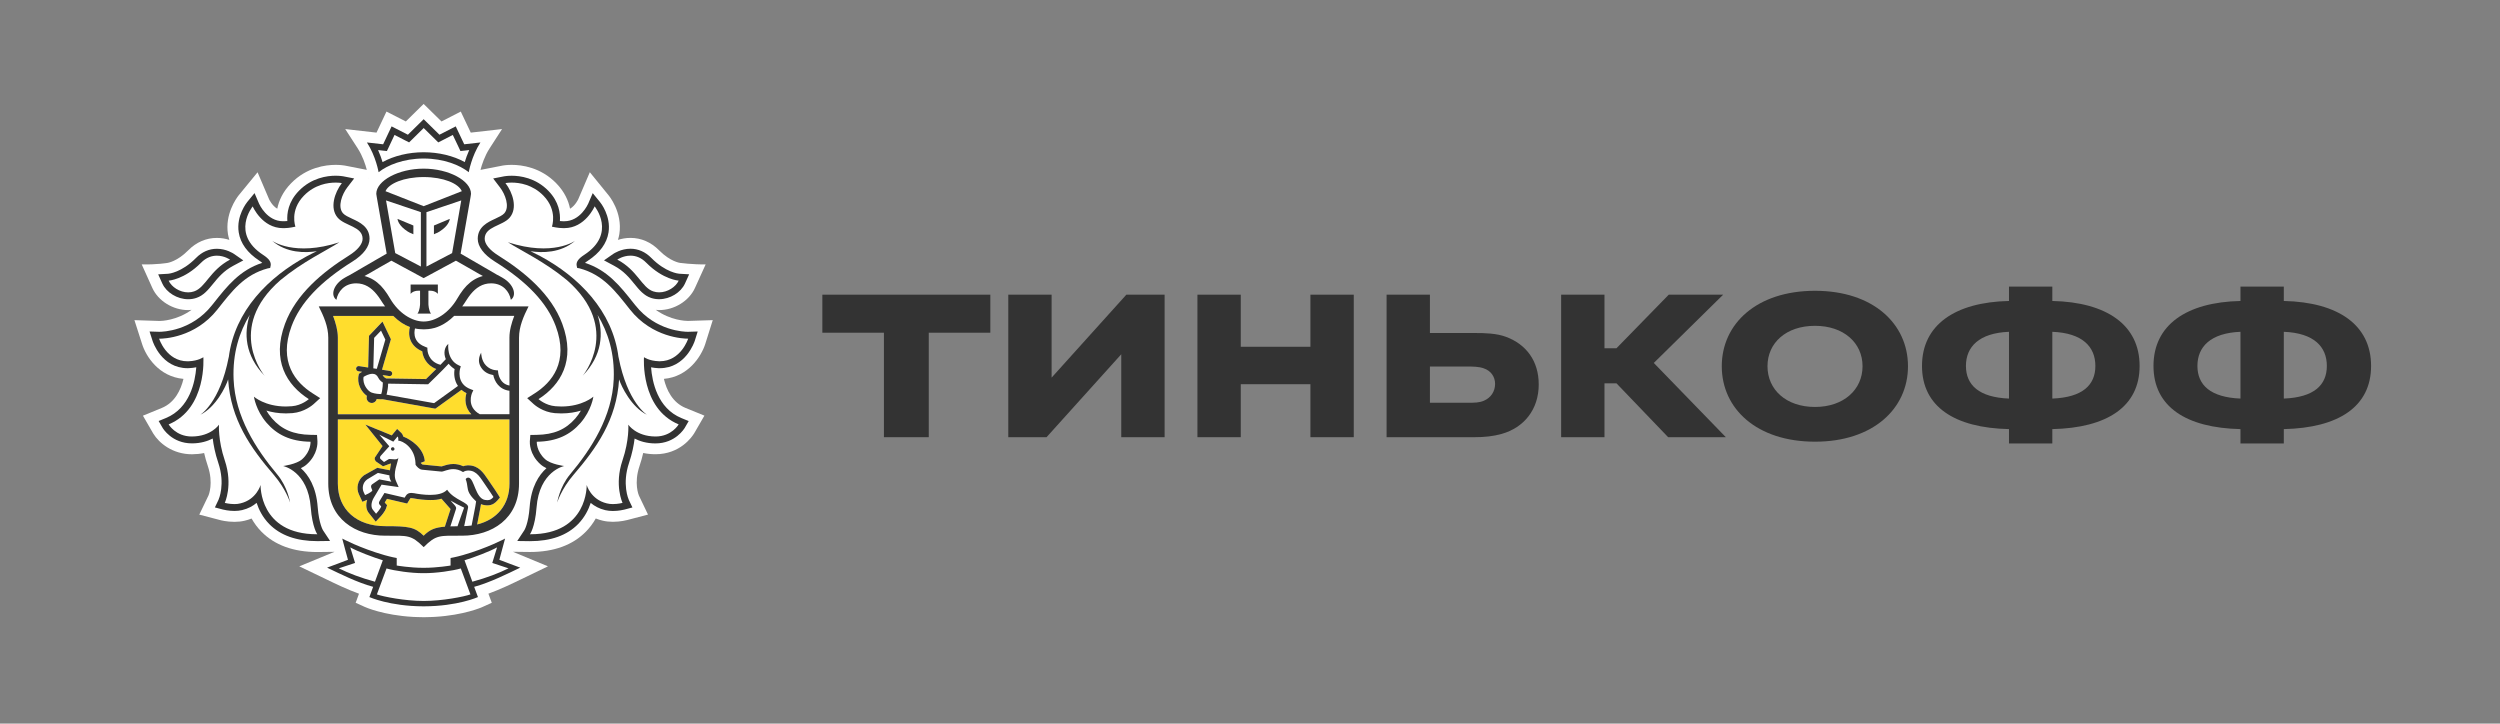 <?xml version="1.0" encoding="UTF-8"?> <svg xmlns="http://www.w3.org/2000/svg" width="1572" height="455" viewBox="0 0 1572 455" fill="none"><rect x="0" y="0" width="1572" height="455" fill="#808080" stroke="none"/> <g clip-path="url(#clip0_308_29)"> <path d="M443.46 216.327L448.18 201.308L432.563 201.795C431.244 201.795 421.653 201.525 412.348 194.82C413.042 194.887 413.736 194.982 414.443 194.982C424.02 194.982 433.284 189.25 436.998 181.058L443.718 166.256C435.298 166.364 427.598 165.309 427.598 165.309C427.53 165.296 421.463 164.525 414.443 157.401C409.41 152.291 403.179 149.588 396.432 149.588C393.48 149.588 390.841 150.115 388.569 150.831C388.923 149.628 389.263 148.411 389.453 147.154C391.603 133.298 382.624 122.727 382.624 122.74L370.884 108.289L363.606 125.268C363.579 125.322 361.743 129.297 358.451 131.243C357.457 126.255 355.022 120.645 349.812 115.278C339.99 105.167 328.033 103.666 321.775 103.666C318.878 103.666 316.81 103.977 316.306 104.058L302.131 106.829C302.948 103.68 304.689 98.205 307.872 93.271L315.694 81.158L296.01 83.389L289.738 70.154L277.604 76.373L266.381 65.356L255.185 76.373L243.01 70.154L236.752 83.389L217.081 81.158L224.917 93.271C228.1 98.205 229.842 103.666 230.644 106.816L217.122 104.166L216.66 104.085C215.979 103.977 213.925 103.666 211.014 103.666C204.756 103.666 192.799 105.18 183.004 115.278C177.78 120.631 175.345 126.255 174.339 131.243C171.074 129.324 169.251 125.403 169.251 125.403L161.959 108.33L150.029 122.876C148.573 124.755 141.377 134.69 143.336 147.181C143.54 148.425 143.866 149.642 144.22 150.845C141.962 150.128 139.323 149.601 136.371 149.601C129.623 149.601 123.393 152.305 118.346 157.415C111.354 164.512 105.314 165.309 105.368 165.309C105.368 165.309 98.988 166.445 89.112 166.269L95.791 181.071C99.505 189.277 108.783 194.995 118.346 194.995C119.067 194.995 119.761 194.901 120.468 194.833C111.191 201.538 101.6 201.808 100.444 201.822L84.527 201.308L89.343 216.313C91.764 224.046 99.859 236.861 115.367 238.24C113.68 245.27 109.939 253.137 101.722 256.53L89.874 261.383L96.335 272.563C99.981 278.592 108.538 285.648 120.727 285.648C123.366 285.635 125.91 285.378 128.358 284.864C128.984 287.622 129.773 290.38 130.698 293.111C134.33 303.844 131.201 311.333 131.161 311.414L125.311 323.594L138.371 327.014C138.534 327.068 142.479 328.136 147.417 328.136C149.662 328.136 151.797 327.906 153.811 327.433C155.334 327.082 156.79 326.609 158.191 326.041C159.878 329.056 161.932 331.8 164.326 334.26C172.693 342.79 184.541 347.116 199.56 347.116H199.614L210.334 346.981L188.187 356.119L205.001 364.189C211.109 367.15 218.36 370.651 225.733 373.328L223.638 379.032L229.433 381.655C229.95 381.885 241.092 386.846 259.62 387.9C259.62 387.9 264.096 388.103 266.558 388.103C269.02 388.103 273.441 387.887 273.441 387.887C291.847 386.805 302.907 381.898 303.424 381.655L309.233 379.019L307.11 373.301C314.701 370.543 322.21 366.907 328.06 364.068L344.561 356.105L322.482 346.954L333.243 347.089C348.275 347.089 360.137 342.763 368.49 334.219C370.871 331.773 372.925 329.028 374.625 326.014C376.026 326.582 377.496 327.055 379.019 327.406C381.019 327.879 383.155 328.109 385.399 328.109C390.256 328.109 394.242 327.041 394.351 327.014L407.465 323.567L401.751 311.617C401.615 311.306 398.486 303.83 402.118 293.083C403.043 290.339 403.819 287.582 404.445 284.837C406.907 285.351 409.478 285.621 412.131 285.621C427.652 285.621 435.094 274.766 436.536 272.414L442.929 261.356L431.08 256.517C422.85 253.124 419.123 245.243 417.45 238.227C432.74 236.929 440.957 224.114 443.46 216.327ZM231.678 111.993L231.515 112.034L231.651 111.858L231.678 111.993Z" fill="white"></path> <path d="M266.395 111.331C253.853 111.345 244.453 115.427 242.398 120.226L266.395 129.635L290.392 120.226C288.352 115.427 278.951 111.345 266.395 111.331Z" fill="white"></path> <path d="M266.64 360.404H266.613H266.409H266.178H266.164C258.56 360.458 248.099 358.903 243.052 357.443L236.984 373.76C240.984 375.179 254.533 377.883 266.409 377.883C278.258 377.883 291.821 375.166 295.807 373.76L289.753 357.443C284.692 358.917 274.245 360.458 266.64 360.404Z" fill="white"></path> <path d="M312.55 344.184C308.033 346.725 297.953 350.537 292.09 352.308L297.014 365.786C306.088 363.325 313.57 360.446 319.76 357.364L309.543 353.984L312.55 344.184Z" fill="white"></path> <path d="M220.249 344.184L223.269 353.984L213.039 357.364C219.215 360.446 226.738 363.325 235.771 365.786L240.695 352.308C234.859 350.537 224.765 346.712 220.249 344.184Z" fill="white"></path> <path d="M266.396 95.73C275.85 95.73 285.128 97.975 292.256 101.922C292.909 99.745 293.821 97.109 295.058 94.352L292.365 94.676L289.535 94.973L288.338 92.419L284.733 84.848L278.163 88.255L275.605 89.553L273.565 87.552L266.423 80.522L259.294 87.552L257.254 89.553L254.696 88.255L248.085 84.848L244.521 92.419L243.297 94.973L240.467 94.676L237.773 94.352C239.011 97.123 239.909 99.745 240.576 101.922C247.718 97.975 256.968 95.73 266.396 95.73Z" fill="white"></path> <path d="M410.742 183.221C411.967 183.64 413.218 183.83 414.456 183.83C419.802 183.83 424.972 180.396 426.754 176.462C426.754 176.462 416.946 175.867 406.403 165.228C403.043 161.781 399.492 160.754 396.445 160.754C391.711 160.754 388.16 163.241 388.16 163.241C400.893 169.973 403.491 180.788 410.742 183.221Z" fill="white"></path> <path d="M118.335 183.83C119.573 183.83 120.824 183.64 122.021 183.221C129.299 180.788 131.911 169.973 144.644 163.241C144.644 163.241 141.08 160.754 136.373 160.754C133.313 160.754 129.762 161.781 126.388 165.228C115.859 175.867 106.051 176.462 106.051 176.462C107.806 180.396 112.989 183.83 118.335 183.83Z" fill="white"></path> <path d="M414.197 227.169C414.415 227.182 414.606 227.182 414.837 227.182C428.182 227.182 432.712 212.974 432.712 212.974H432.454C430.005 212.974 410.157 212.407 396.132 194.684C386.895 183.032 379.331 172.785 364.381 168.756L362.912 168.499L362.585 167.012C362.177 164.741 363.741 162.619 367.292 160.321C387.915 146.897 373.917 129.783 373.917 129.783C373.917 129.783 368.027 143.477 354.845 143.477C354.532 143.477 354.192 143.464 353.865 143.464C352.369 143.383 350.927 143.328 349.471 143.018L347.036 142.544C347.036 142.544 350.791 132.392 341.731 123.065C334.902 116.022 326.59 114.832 321.788 114.832C319.366 114.832 317.829 115.143 317.829 115.143C322.386 121.064 325.678 130.878 320.414 136.934C315.87 142.139 304.77 142.396 304.77 150.155C304.77 153.44 307.858 157.279 313.408 160.726C330.1 171.176 346.669 185.032 353.552 203.606C362.163 226.776 352.464 242.147 338.615 250.961C338.615 250.961 342.955 254.935 349.254 255.435C350.532 255.557 351.784 255.611 352.954 255.611C366.244 255.611 373.114 249.42 373.114 249.42C373.114 249.42 371.985 257.977 365.061 265.925C358.681 273.266 350.301 277.578 337.527 277.767C337.527 277.767 337.119 283.661 342.778 288.758C346.397 291.975 354.763 293.029 354.763 293.029C354.763 293.029 339.105 296.179 337.378 319.16C336.439 331.61 333.242 335.936 333.242 335.936H333.528C369.863 335.936 368.924 304.966 368.924 304.966C368.924 304.966 371.455 314.131 381.589 316.524C382.814 316.848 384.12 316.97 385.371 316.97C388.636 316.97 391.466 316.213 391.466 316.213C391.466 316.213 386.16 305.088 391.425 289.528C395.792 276.618 395.084 267.047 395.084 267.047C395.084 267.047 399.982 274.401 412.116 274.469H412.238C422.346 274.469 426.754 266.858 426.754 266.858C402.525 256.868 404.92 224.614 404.92 224.614C404.92 224.614 408.062 226.939 414.197 227.169ZM406.906 260.856C397.057 256.03 390.826 243.215 389.316 238.591C387.684 264.006 375.196 281.647 360.599 298.626C353.022 307.426 350.383 315.983 350.383 315.983C350.383 315.983 351.838 306.291 358.395 298.396C372.012 282.134 384.95 261.897 385.915 238.497C386.582 222.167 382.351 208.919 375.753 198.01C379.44 209.379 378.923 223.302 366.394 236.293C366.394 236.293 391.33 206.594 356.463 176.151C342.506 164.566 327.243 157.414 319.38 152.345C347.784 161.551 361.646 151.412 361.646 151.412C352.573 159.226 340.833 159.091 333.555 157.969C335.527 158.928 337.582 159.929 339.799 161.105C363.741 174.028 385.262 195.293 388.935 224.749V224.519C394.513 253.434 406.906 260.856 406.906 260.856Z" fill="white"></path> <path d="M178.023 293.029C178.023 293.029 186.389 291.988 190.008 288.758C195.653 283.661 195.259 277.767 195.259 277.767C182.472 277.592 174.105 273.266 167.684 265.939C160.815 257.99 159.672 249.433 159.672 249.433C159.672 249.433 166.542 255.624 179.819 255.624C181.016 255.624 182.254 255.57 183.533 255.449C189.831 254.948 194.184 250.974 194.184 250.974C180.336 242.16 170.623 226.776 179.22 203.606C186.117 185.046 202.673 171.176 219.365 160.726C224.915 157.279 228.003 153.454 228.003 150.155C228.003 142.396 216.916 142.139 212.372 136.934C207.108 130.878 210.413 121.05 214.957 115.143C214.957 115.143 213.447 114.832 211.012 114.832C206.224 114.832 197.912 116.022 191.083 123.065C181.995 132.392 185.764 142.544 185.764 142.544L183.329 143.018C181.873 143.328 180.417 143.383 178.935 143.464C178.594 143.464 178.295 143.477 177.969 143.477C164.76 143.477 158.896 129.797 158.896 129.797C158.896 129.797 144.898 146.911 165.508 160.334C169.058 162.632 170.609 164.755 170.201 167.026L169.875 168.513L168.378 168.77C153.455 172.798 145.878 183.045 136.641 194.698C122.643 212.393 102.822 212.974 100.346 212.974H100.074C100.074 212.974 104.604 227.182 117.949 227.182C118.167 227.182 118.358 227.182 118.589 227.169C124.724 226.952 127.88 224.614 127.88 224.614C127.88 224.614 130.247 256.855 106.046 266.858C106.046 266.858 110.454 274.469 120.561 274.469H120.684C132.832 274.401 137.716 267.047 137.716 267.047C137.716 267.047 137.008 276.618 141.361 289.528C146.626 305.088 141.348 316.213 141.348 316.213C141.348 316.213 144.177 316.97 147.429 316.97C148.694 316.97 149.986 316.848 151.197 316.524C161.318 314.131 163.862 304.966 163.862 304.966C163.862 304.966 162.937 335.936 199.272 335.936H199.531C199.531 335.936 196.347 331.61 195.422 319.16C193.681 296.179 178.023 293.029 178.023 293.029ZM172.187 298.626C157.59 281.647 145.116 264.006 143.47 238.591C141.96 243.201 135.757 256.03 125.908 260.856C125.908 260.856 138.287 253.434 143.851 224.519V224.749C147.537 195.306 169.045 174.028 193.001 161.105C195.191 159.915 197.272 158.915 199.231 157.969C191.953 159.091 180.213 159.226 171.14 151.412C171.14 151.412 185.002 161.551 213.393 152.345C205.53 157.414 190.28 164.566 176.323 176.151C141.443 206.594 166.392 236.293 166.392 236.293C153.849 223.289 153.346 209.379 157.033 198.01C150.421 208.932 146.204 222.167 146.884 238.497C147.837 261.897 160.774 282.134 174.364 298.396C180.934 306.277 182.417 315.983 182.417 315.983C182.417 315.983 179.751 307.426 172.187 298.626Z" fill="white"></path> <path d="M239.528 179.801C240.127 180.436 240.712 181.126 241.269 181.815C241.405 181.977 241.528 182.126 241.664 182.315C242.181 183.005 242.711 183.735 243.215 184.478C243.324 184.627 243.432 184.803 243.555 184.979C244.167 185.898 244.738 186.844 245.31 187.817C250.547 196.807 258.941 202.174 266.382 202.187C273.837 202.174 282.203 196.807 287.467 187.817C288.052 186.817 288.637 185.844 289.25 184.938C289.345 184.803 289.44 184.681 289.522 184.546C290.039 183.775 290.583 183.018 291.154 182.288C291.277 182.126 291.385 181.991 291.494 181.856C292.079 181.139 292.678 180.436 293.29 179.788C293.399 179.679 293.48 179.585 293.576 179.504C296.242 176.786 299.425 174.718 303.588 173.569L301.738 172.501H301.629L294.256 168.243L286.678 163.931L266.436 174.88L266.382 174.84L266.341 174.88L246.085 163.931L238.521 168.229L231.135 172.488H231.053L229.176 173.556C233.352 174.705 236.522 176.746 239.202 179.463C239.324 179.571 239.406 179.693 239.528 179.801ZM258.192 178.922H266.763H275.319V184.762C273.306 182.315 269.388 182.816 269.388 182.816V191.237C269.388 191.237 269.538 195.374 270.993 197.172H266.763H262.518C264.001 195.388 264.137 191.237 264.137 191.237V182.816C264.137 182.816 260.233 182.315 258.192 184.762V178.922Z" fill="white"></path> <path d="M264.64 167.593V133.405L242.738 126.024L248.52 159.158L264.64 167.593ZM259.933 141.8V147.289L258.872 146.802C258.818 146.761 257.267 146.41 254.546 144.274C250.057 140.813 249.975 137.623 249.975 137.623L259.933 141.8Z" fill="white"></path> <path d="M284.282 159.158L290.037 126.024L268.148 133.405V167.593L284.282 159.158ZM272.855 141.8L282.813 137.637C282.813 137.637 282.732 140.827 278.229 144.288C275.522 146.423 273.957 146.775 273.903 146.815L272.842 147.302V141.8H272.855Z" fill="white"></path> <path d="M233.664 246.852C235.8 247.623 238.385 247.785 239.704 247.785C239.759 247.623 239.827 247.42 239.895 247.177C240.017 246.785 240.126 246.406 240.208 245.973C240.575 244.081 240.711 241.932 240.738 240.553C239.84 239.998 238.575 239.012 237.868 237.538C237.052 235.835 235.895 235.051 234.195 235.051C231.991 235.051 229.624 236.362 228.617 236.984C227.815 241.702 231.311 245.987 233.664 246.852Z" fill="white"></path> <path d="M282.105 228.708C278.037 233.101 270.079 240.753 269.685 241.145L269.209 241.631L244.055 241.239C244.042 243.713 243.634 245.822 243.239 247.363C243.171 247.62 243.103 247.89 243.035 248.161L272.963 253.5C276.078 251.338 284.649 245.119 287.968 242.686C285.547 239.171 285.315 235.008 285.859 232.074C284.281 231.06 283.071 229.925 282.105 228.708Z" fill="white"></path> <path d="M285.521 198.646C279.726 204.364 274.162 206.473 269.196 206.96C268.299 207.054 267.387 207.108 266.462 207.108H266.394H266.34C265.415 207.108 264.49 207.054 263.592 206.96C262.721 206.879 261.81 206.743 260.898 206.541C260.572 207.825 260.164 210.515 261.334 213.056C262.381 215.368 264.517 217.085 267.632 218.22L268.68 218.626L268.693 219.748C268.693 220.086 268.938 227.359 276.923 229.373C278.229 228.035 279.413 226.832 280.283 225.831C278.651 222.019 279.508 218.126 281.875 216.22C281.766 216.625 280.732 226.169 288.432 229.711L289.697 230.306L289.316 231.644C289.194 232.05 286.623 241.283 295.941 244.716L297.587 245.338L296.853 246.933C296.689 247.285 293.03 255.666 301.641 260.424H320.319V245.689C313.68 244.878 310.864 239.579 310.143 235.821C307.055 235.294 304.661 233.969 303.029 231.806C299.111 226.683 302.485 221.992 302.525 221.735C302.512 221.776 302.525 226.777 305.627 229.86C307.164 231.347 308.987 232.496 311.749 232.753L313.109 232.874L313.232 234.253C313.259 234.55 314.007 241.31 320.333 242.377L320.319 212.286C320.319 207.622 321.693 202.931 323.339 198.605H285.521V198.646Z" fill="white"></path> <path d="M235.257 212.432L234.754 231.601L236.944 231.925L242.304 213.54L239.583 207.89L235.257 212.432Z" fill="white"></path> <path d="M294.351 300.343C294.514 300.343 294.704 300.37 294.881 300.411C298.214 301.357 299.058 313.307 304.907 314.375C305.479 314.497 306.009 314.524 306.472 314.524C308.159 314.524 309.165 313.807 310.253 312.537C310.253 312.537 307.315 307.94 305.111 304.845C302.187 300.789 299.915 295.882 294.473 295.882C294.351 295.882 294.188 295.882 294.052 295.896C292.256 295.99 291.154 296.856 291.154 296.856C288.95 295.477 286.896 295.004 285.032 295.004C281.618 295.004 278.965 296.558 277.646 296.558H277.591L265.429 295.369C263.525 295.193 262.029 293.287 261.484 292.543C261.348 292.34 261.28 292.219 261.28 292.219C261.28 291.894 261.28 291.556 261.253 291.259C260.845 281.377 253.145 277.146 250.411 277.078C250.411 277.078 250.738 275.199 249.989 274.483L247.309 277.714L238.508 273.32L244.779 280.607L239.46 286.541C238.793 287.217 238.875 288.136 239.147 288.515L241.446 290.529L244.357 288.772C244.507 288.663 244.766 288.636 245.092 288.636C245.895 288.636 247.105 288.839 248.194 288.839C249.377 288.839 250.411 288.582 250.533 287.474C250.166 291.137 246.752 297.504 248.996 302.506L250.656 306.278L239.909 304.737L234.876 313.186C233.325 315.997 233.08 319.039 234.576 320.688L236.454 323.027C236.454 323.027 239.093 320.242 239.691 318.417L238.834 317.484C238.113 316.7 238.154 315.997 238.589 315.146L241.745 309.941L254.438 312.915L255.104 311.78C255.961 310.36 257.199 309.928 258.56 309.928C259.117 309.928 259.689 309.995 260.287 310.09C262.641 310.55 266.518 311.171 270.395 311.171C274.653 311.171 278.87 310.414 281.114 307.913C285.712 314.686 295.031 315.768 294.296 319.201L291.848 330.8C293.467 330.732 295.031 330.624 296.514 330.421L298.84 318.35C299.098 317.038 299.343 315.267 299.343 315.267C298.445 314.362 296.269 312.442 295.045 310.117C293.399 306.981 294.296 305.345 292.759 301.262C292.814 301.29 293.276 300.343 294.351 300.343ZM246.874 283.391C246.248 283.378 245.799 282.851 245.827 282.229C245.881 281.634 246.384 281.161 246.996 281.215C247.622 281.242 248.071 281.783 248.044 282.378C247.99 282.972 247.473 283.432 246.874 283.391Z" fill="white"></path> <path d="M229.542 311.319C229.542 311.319 233.745 309.602 234.126 308.372L233.568 306.979C233.174 306.074 233.228 305.087 233.99 304.546L238.534 301.423L246.125 302.87C246.125 302.87 244.751 301.167 244.887 298.882L237.649 297.354L230.82 301.491C227.896 303.668 227.678 307.223 228.644 309.332L229.542 311.319Z" fill="white"></path> <path d="M283.195 330.975C284.556 330.921 286.052 330.894 287.698 330.894C287.698 330.894 291.602 319.552 291.82 319.187C289.63 318.227 285.086 315.834 283.331 314.739C284.488 316.456 287.304 318.43 286.746 319.944L283.195 330.975Z" fill="white"></path> <path d="M320.359 263.709H212.441V304.047C212.441 320.54 224.453 330.868 242.179 330.868C256.993 330.868 260.898 331.435 266.407 336.87C270.203 333.112 273.345 331.706 279.793 331.178L279.943 330.557L283.344 320.107C283.153 319.877 277.589 313.591 277.589 313.591C275.386 314.321 273.535 314.443 270.42 314.443C267.223 314.443 263.618 314.078 259.714 313.348C259.32 313.253 258.952 313.226 258.585 313.226C258.109 313.226 258.068 313.267 257.946 313.497L257.265 314.605L256.028 316.633L253.701 316.106L243.349 313.686L241.934 316.011L242.152 316.254L243.417 317.633L242.859 319.431C242.097 321.783 239.622 324.527 238.873 325.284L236.289 328.042L233.935 325.082L232.167 322.878C230.303 320.81 229.868 317.633 230.915 314.308C230.888 314.335 230.847 314.348 230.806 314.348L227.882 315.551L226.562 312.713L225.637 310.698C224.045 307.157 224.63 301.979 228.915 298.856L237.254 294.179L245.185 295.734C245.376 294.977 245.662 292.273 245.893 291.584C245.743 291.57 245.594 291.529 245.444 291.529L240.873 293.219L236.465 290.191C236.465 290.191 234.738 288.542 236.302 286.893L240.574 280.472L229.759 266.98L246.383 273.767L247.484 272.401L249.729 269.738L252.273 272.144C252.994 272.834 253.402 273.685 253.606 274.537C258.191 276.308 266.394 281.54 267.115 290.042L264.543 291.07V291.137C265.128 291.827 265.618 292.111 265.768 292.138L277.63 293.3C277.929 293.246 278.31 293.111 278.732 292.989C280.201 292.489 282.419 291.773 285.044 291.773C287.18 291.773 289.248 292.259 291.234 293.179C291.968 292.908 292.866 292.706 293.9 292.638L294.472 292.624C300.824 292.624 303.98 297.342 306.511 301.1C306.932 301.749 307.354 302.371 307.789 302.979C310.007 306.089 312.904 310.644 313.027 310.834L314.333 312.861L312.728 314.713C311.49 316.133 309.64 317.795 306.456 317.795C305.803 317.795 305.082 317.728 304.307 317.579C303.627 317.457 303.015 317.255 302.416 317.011C302.321 317.633 302.198 318.377 302.076 319.012L299.995 329.8C312.442 326.758 320.346 317.417 320.346 304.061L320.359 263.709Z" fill="#FFDD2D"></path> <path d="M212.442 260.465H296.363C292.173 256.166 292.227 250.718 293.302 247.177C292.078 246.595 291.071 245.892 290.173 245.135C286.895 247.542 276.883 254.787 274.271 256.599L273.713 256.977L240.778 251.056H240.112C239.323 251.056 238.167 251.029 236.901 250.881C236.548 252.354 235.269 253.368 233.8 253.368C233.637 253.368 233.446 253.354 233.269 253.314C232.412 253.165 231.664 252.733 231.161 252.016C230.644 251.313 230.44 250.475 230.589 249.61L230.712 248.907C227.311 246.528 224.182 241.215 225.57 235.619L225.706 235.024L226.182 234.686C226.25 234.632 226.821 234.253 227.665 233.767L225.27 233.402C224.372 233.239 223.774 232.415 223.91 231.536C224.06 230.644 224.903 230.008 225.787 230.184L231.487 231.076L232.004 211.124L240.493 202.201L245.785 213.273L240.194 232.469L245.227 233.253C246.111 233.388 246.723 234.213 246.587 235.118C246.451 235.916 245.771 236.47 244.968 236.47C244.887 236.47 244.792 236.47 244.71 236.457L240.615 235.794C240.67 235.916 240.751 235.984 240.806 236.119C241.241 237.011 242.207 237.66 242.778 237.93L267.891 238.322C268.952 237.295 271.591 234.726 274.298 232.009C268.122 229.684 265.877 224.385 265.496 220.87C262.041 219.41 259.66 217.22 258.341 214.368C256.736 210.84 257.307 207.311 257.729 205.595C254.382 204.378 250.859 202.161 247.267 198.619H209.449C211.068 202.945 212.442 207.636 212.442 212.3V260.465Z" fill="#FFDD2D"></path> <path d="M247.012 281.214C246.4 281.16 245.883 281.633 245.842 282.228C245.802 282.85 246.264 283.377 246.89 283.39C247.488 283.444 248.019 282.985 248.073 282.377C248.073 281.782 247.638 281.228 247.012 281.214Z" fill="#333333"></path> <path d="M320.211 354.361L313.994 351.995L315.708 345.614L317.599 338.652C317.599 338.652 306.58 344.587 291.058 349.048C286.651 350.305 283.318 350.873 283.318 350.873V355.604C283.318 355.604 275.019 357.037 266.626 357.037H266.531H266.408H266.245H266.15C257.756 357.037 249.458 355.604 249.458 355.604V350.873C249.458 350.873 246.112 350.305 241.718 349.048C226.196 344.587 215.191 338.652 215.191 338.652L217.054 345.614L218.809 351.995L212.579 354.361L205.668 356.929C213.599 360.728 224.577 366.27 234.63 369.001L232.263 375.435C232.263 375.435 245.01 381.208 266.245 381.262V381.275H266.313H266.408H266.49H266.544V381.262C287.807 381.208 300.54 375.435 300.54 375.435L298.159 369.001C308.212 366.27 319.218 360.728 327.108 356.929L320.211 354.361ZM213.041 357.362L223.271 353.982L220.251 344.181C224.754 346.723 234.861 350.535 240.711 352.306L235.773 365.783C226.74 363.31 219.217 360.43 213.041 357.362ZM266.408 377.882C254.532 377.882 240.969 375.165 236.984 373.759L243.051 357.443C248.084 358.903 258.559 360.457 266.163 360.403H266.177H266.408H266.612H266.64C274.244 360.457 284.692 358.903 289.752 357.443L295.806 373.759C291.82 375.179 278.271 377.882 266.408 377.882ZM297.017 365.783L292.092 352.306C297.955 350.535 308.036 346.723 312.552 344.181L309.546 353.982L319.762 357.362C313.572 360.43 306.09 363.31 297.017 365.783Z" fill="#333333"></path> <path d="M266.395 99.678C279.047 99.678 289.168 103.842 294.759 108.289C294.759 108.289 296.419 98.353 302.091 89.58L291.902 90.729L286.57 79.468L276.326 84.713L266.395 74.953L256.492 84.713L246.235 79.468L240.916 90.729L230.727 89.58C236.399 98.353 238.059 108.289 238.059 108.289C243.664 103.842 253.758 99.678 266.395 99.678ZM240.453 94.676L243.283 94.974L244.507 92.419L248.071 84.848L254.683 88.242L257.24 89.539L259.281 87.539L266.409 80.509L273.551 87.539L275.591 89.539L278.149 88.242L284.719 84.848L288.324 92.419L289.522 94.974L292.351 94.676L295.045 94.352C293.807 97.123 292.895 99.746 292.242 101.922C285.114 97.975 275.836 95.731 266.382 95.731C256.968 95.731 247.704 97.975 240.548 101.922C239.882 99.746 238.984 97.11 237.746 94.352L240.453 94.676Z" fill="#333333"></path> <path d="M414.823 231.521C431.188 231.521 436.657 214.975 436.888 214.272L438.711 208.445L432.575 208.635H432.548C430.385 208.635 412.333 208.162 399.532 191.994L398.321 190.493C389.955 179.922 382.024 169.878 367.849 165.295C368.257 164.93 368.842 164.471 369.645 163.957C377.168 159.036 381.548 153.061 382.65 146.126C384.255 135.69 377.562 127.377 377.263 127.039L372.706 121.442L369.863 128.08C369.672 128.499 364.884 139.124 354.817 139.124H354.069C353.375 139.083 352.722 139.056 352.069 139.002C352.423 134.257 351.552 126.917 344.859 120.036C336.819 111.75 326.943 110.506 321.774 110.506C319.012 110.506 317.176 110.844 316.985 110.871L310.102 112.223L314.346 117.779C317.679 122.064 320.699 129.972 317.121 134.109C315.979 135.42 313.625 136.488 311.367 137.556C306.728 139.678 300.402 142.625 300.402 150.141C300.402 155.008 304.198 160.091 311.081 164.417C331.459 177.151 344.029 190.439 349.457 205.106C357.851 227.668 346.9 240.538 336.262 247.31L331.487 250.365L335.663 254.178C336.221 254.664 341.336 259.139 348.886 259.788C350.314 259.882 351.688 259.963 352.967 259.963C357.81 259.963 361.932 259.206 365.278 258.192C364.353 259.801 363.224 261.437 361.796 263.086C355.715 270.089 348.233 273.279 337.472 273.441L333.473 273.509L333.16 277.497C333.119 278.294 332.82 285.689 339.867 291.975C340.941 292.948 342.247 293.745 343.608 294.408C338.833 298.68 333.976 306.115 333.038 318.862C332.249 329.501 329.691 333.435 329.664 333.476L325.243 340.181L333.228 340.289C346.423 340.289 356.531 336.666 363.537 329.501C367.672 325.256 370.039 320.471 371.441 316.226C373.74 318.173 376.705 319.876 380.569 320.782C382.038 321.12 383.643 321.309 385.371 321.309C389.098 321.309 392.213 320.525 392.567 320.444L397.668 319.092L395.41 314.361C395.247 313.982 390.989 304.492 395.574 290.947C397.546 285.094 398.553 279.849 399.042 275.766C402.253 277.429 406.552 278.808 412.116 278.821C424.74 278.821 430.304 269.453 430.562 269.061L433.052 264.762L428.44 262.87C413.394 256.665 410.061 239.997 409.395 230.967C410.755 231.224 412.306 231.467 414.061 231.521H414.823ZM426.753 266.858C426.753 266.858 422.345 274.468 412.238 274.468H412.116C399.981 274.401 395.084 267.047 395.084 267.047C395.084 267.047 395.791 276.618 391.411 289.528C386.146 305.087 391.452 316.213 391.452 316.213C391.452 316.213 388.622 316.97 385.357 316.97C384.106 316.97 382.8 316.848 381.575 316.524C371.441 314.131 368.91 304.966 368.91 304.966C368.91 304.966 369.849 335.936 333.514 335.936H333.228C333.228 335.936 336.425 331.61 337.377 319.16C339.105 296.179 354.763 293.029 354.763 293.029C354.763 293.029 346.41 291.988 342.791 288.757C337.132 283.661 337.527 277.767 337.527 277.767C350.314 277.591 358.68 273.265 365.061 265.925C371.971 257.976 373.114 249.419 373.114 249.419C373.114 249.419 366.244 255.611 352.953 255.611C351.783 255.611 350.532 255.556 349.253 255.435C342.968 254.935 338.615 250.96 338.615 250.96C352.45 242.146 362.163 226.763 353.552 203.592C346.655 185.032 330.086 171.162 313.407 160.713C307.857 157.265 304.769 153.44 304.769 150.141C304.769 142.382 315.87 142.139 320.427 136.92C325.678 130.864 322.386 121.037 317.829 115.129C317.829 115.129 319.366 114.818 321.787 114.818C326.589 114.818 334.901 116.021 341.73 123.051C350.804 132.378 347.036 142.531 347.036 142.531L349.471 143.004C350.926 143.315 352.368 143.369 353.865 143.436C354.191 143.436 354.518 143.45 354.844 143.45C368.026 143.45 373.916 129.756 373.916 129.756C373.916 129.756 387.928 146.883 367.305 160.293C363.755 162.592 362.19 164.714 362.598 166.985L362.925 168.472L364.394 168.729C379.344 172.757 386.908 183.004 396.145 194.657C410.17 212.379 430.018 212.947 432.467 212.947H432.725C432.725 212.947 428.195 227.155 414.85 227.155C414.632 227.155 414.442 227.155 414.211 227.141C408.075 226.925 404.933 224.586 404.933 224.586C404.933 224.586 402.525 256.854 426.753 266.858Z" fill="#333333"></path> <path d="M386.082 167.08C392.19 170.311 395.74 174.636 398.856 178.476C401.916 182.22 404.828 185.83 409.371 187.33C410.99 187.884 412.704 188.141 414.445 188.141C421.274 188.141 428.131 183.991 430.729 178.246L433.341 172.487L427.015 172.109C426.716 172.095 418.581 171.365 409.521 162.159C405.793 158.388 401.291 156.4 396.434 156.4C390.503 156.4 386.109 159.347 385.619 159.645L379.797 163.714L386.082 167.08ZM396.448 160.753C399.495 160.753 403.046 161.781 406.406 165.228C416.948 175.867 426.757 176.461 426.757 176.461C424.975 180.382 419.805 183.829 414.459 183.829C413.221 183.829 411.983 183.64 410.745 183.221C403.494 180.787 400.896 169.973 388.15 163.241C388.15 163.241 391.714 160.753 396.448 160.753Z" fill="#333333"></path> <path d="M388.938 224.519V224.736C385.265 195.293 363.744 174.029 339.802 161.092C337.584 159.916 335.544 158.916 333.558 157.956C340.849 159.078 352.589 159.213 361.649 151.399C361.649 151.399 347.787 161.538 319.383 152.332C327.246 157.402 342.523 164.553 356.466 176.138C391.332 206.581 366.383 236.28 366.383 236.28C378.912 223.289 379.429 209.366 375.743 197.997C382.34 208.906 386.558 222.154 385.905 238.484C384.939 261.884 372.002 282.121 358.384 298.383C351.841 306.278 350.372 315.97 350.372 315.97C350.372 315.97 353.011 307.413 360.588 298.613C375.185 281.634 387.66 263.993 389.292 238.578C390.802 243.188 397.019 256.017 406.881 260.843C406.909 260.856 394.516 253.435 388.938 224.519Z" fill="#333333"></path> <path d="M203.123 333.462C203.109 333.421 200.579 329.487 199.763 318.849C198.811 306.101 193.968 298.666 189.179 294.394C190.567 293.745 191.845 292.948 192.92 291.961C199.953 285.675 199.654 278.28 199.613 277.483L199.341 273.495L195.314 273.427C184.581 273.252 177.085 270.061 171.005 263.072C169.59 261.423 168.447 259.787 167.522 258.179C170.869 259.193 174.963 259.95 179.82 259.95C181.126 259.95 182.473 259.869 183.901 259.774C191.451 259.125 196.566 254.664 197.137 254.164L201.314 250.352L196.539 247.297C185.86 240.51 174.95 227.641 183.33 205.093C188.757 190.425 201.314 177.137 221.719 164.403C228.603 160.077 232.371 154.994 232.371 150.128C232.371 142.611 226.059 139.651 221.42 137.542C219.162 136.474 216.808 135.406 215.665 134.095C212.074 129.972 215.108 122.05 218.427 117.765L222.699 112.209L215.788 110.857C215.584 110.83 213.775 110.492 210.999 110.492C205.83 110.492 195.981 111.736 187.928 120.023C181.221 126.917 180.337 134.257 180.677 138.989C180.024 139.043 179.371 139.07 178.691 139.11H177.956C167.862 139.11 163.087 128.485 162.897 128.066L160.054 121.428L155.456 127.025C155.197 127.363 148.477 135.69 150.109 146.113C151.198 153.048 155.578 159.023 163.101 163.943C163.917 164.457 164.489 164.917 164.897 165.282C150.735 169.864 142.818 179.922 134.452 190.493L133.241 191.994C120.453 208.161 102.361 208.634 100.198 208.634L94.035 208.445L95.912 214.272C96.13 214.975 101.585 231.521 117.964 231.521L118.753 231.494C120.481 231.44 122.031 231.21 123.419 230.94C122.739 239.956 119.406 256.624 104.347 262.843L99.749 264.735L102.238 269.034C102.483 269.426 108.061 278.794 120.712 278.794C126.235 278.781 130.534 277.402 133.758 275.739C134.248 279.821 135.254 285.067 137.227 290.92C141.811 304.465 137.54 313.955 137.376 314.333L135.118 319.065L140.233 320.417C140.573 320.498 143.716 321.282 147.43 321.282C149.171 321.282 150.776 321.093 152.218 320.755C156.095 319.849 159.088 318.146 161.36 316.199C162.747 320.444 165.128 325.229 169.25 329.474C176.269 336.639 186.363 340.261 199.559 340.261L207.558 340.153L203.123 333.462ZM199.259 335.936C162.924 335.936 163.849 304.965 163.849 304.965C163.849 304.965 161.319 314.131 151.184 316.523C149.973 316.848 148.681 316.97 147.416 316.97C144.151 316.97 141.335 316.212 141.335 316.212C141.335 316.212 146.613 305.087 141.349 289.528C136.996 276.618 137.703 267.047 137.703 267.047C137.703 267.047 132.819 274.401 120.671 274.468H120.549C110.441 274.468 106.034 266.857 106.034 266.857C130.248 256.868 127.867 224.613 127.867 224.613C127.867 224.613 124.725 226.938 118.576 227.168C118.358 227.181 118.154 227.181 117.937 227.181C104.578 227.181 100.062 212.974 100.062 212.974H100.334C102.796 212.974 122.616 212.406 136.642 194.684C145.879 183.031 153.456 172.798 168.379 168.756L169.876 168.499L170.202 167.012C170.61 164.741 169.059 162.618 165.509 160.32C144.886 146.897 158.897 129.783 158.897 129.783C158.897 129.783 164.761 143.463 177.97 143.463C178.296 143.463 178.595 143.45 178.936 143.45C180.418 143.369 181.888 143.314 183.33 143.004L185.765 142.53C185.765 142.53 181.996 132.378 191.084 123.051C197.913 116.008 206.225 114.818 211.013 114.818C213.448 114.818 214.958 115.129 214.958 115.129C210.414 121.05 207.122 130.864 212.373 136.92C216.917 142.125 228.004 142.382 228.004 150.141C228.004 153.426 224.916 157.265 219.366 160.712C202.674 171.162 186.105 185.032 179.221 203.592C170.624 226.762 180.323 242.133 194.185 250.96C194.185 250.96 189.832 254.934 183.534 255.435C182.255 255.556 181.017 255.61 179.82 255.61C166.543 255.61 159.673 249.419 159.673 249.419C159.673 249.419 160.816 257.976 167.685 265.925C174.106 273.265 182.473 277.591 195.26 277.767C195.26 277.767 195.668 283.661 190.009 288.757C186.377 291.974 178.024 293.029 178.024 293.029C178.024 293.029 193.696 296.178 195.41 319.159C196.348 331.61 199.518 335.936 199.518 335.936H199.259Z" fill="#333333"></path> <path d="M118.333 188.156C120.088 188.156 121.802 187.899 123.421 187.345C127.992 185.844 130.889 182.235 133.95 178.49C137.079 174.651 140.602 170.325 146.71 167.095L152.995 163.742L147.159 159.673C146.67 159.362 142.289 156.429 136.372 156.429C131.501 156.429 126.985 158.402 123.271 162.187C114.211 171.38 106.09 172.123 105.791 172.137L99.465 172.502L102.063 178.274C104.675 183.992 111.518 188.156 118.333 188.156ZM126.386 165.243C129.76 161.795 133.311 160.768 136.372 160.768C141.078 160.768 144.643 163.255 144.643 163.255C131.91 170.001 129.298 180.802 122.02 183.235C120.823 183.654 119.571 183.844 118.333 183.844C112.987 183.844 107.817 180.41 106.049 176.476C106.049 176.463 115.844 175.868 126.386 165.243Z" fill="#333333"></path> <path d="M146.885 238.497C146.205 222.167 150.422 208.92 157.033 198.01C153.347 209.379 153.85 223.303 166.393 236.294C166.393 236.294 141.443 206.594 176.323 176.151C190.281 164.566 205.544 157.415 213.393 152.346C185.002 161.552 171.14 151.413 171.14 151.413C180.2 159.227 191.94 159.091 199.232 157.956C197.259 158.916 195.192 159.916 193.001 161.092C169.032 174.029 147.524 195.293 143.838 224.736V224.506C138.274 253.422 125.895 260.843 125.895 260.843C135.744 256.017 141.947 243.202 143.457 238.579C145.103 263.993 157.577 281.634 172.174 298.613C179.751 307.413 182.418 315.97 182.418 315.97C182.418 315.97 180.935 306.278 174.364 298.383C160.774 282.148 147.837 261.897 146.885 238.497Z" fill="#333333"></path> <path d="M258.191 178.923V184.763C260.218 182.316 264.136 182.816 264.136 182.816V191.238C264.136 191.238 264 195.375 262.517 197.172H266.762H270.992C269.537 195.388 269.387 191.238 269.387 191.238V182.816C269.387 182.816 273.305 182.316 275.318 184.763V178.923H266.762H258.191Z" fill="#333333"></path> <path d="M254.544 144.289C257.251 146.425 258.815 146.776 258.869 146.817L259.931 147.303V141.801L249.973 137.638C249.973 137.651 250.068 140.828 254.544 144.289Z" fill="#333333"></path> <path d="M278.229 144.289C282.732 140.828 282.813 137.638 282.813 137.638L272.855 141.801V147.303L273.903 146.817C273.971 146.776 275.522 146.425 278.229 144.289Z" fill="#333333"></path> <path d="M296.174 121.888C296.174 113.548 282.04 106.045 266.437 106.045H266.423H266.382H266.341C250.738 106.045 236.604 113.548 236.604 121.888L236.917 123.943L243.147 159.482L236.889 163.092L220.701 172.487H220.756C220.756 172.487 217.11 174.339 215.423 175.488C209.26 179.746 207.955 185.951 211.532 188.52C212.417 183.464 216.443 178.165 223.98 178.165C229.407 178.165 233.543 180.949 236.889 185.127C237.747 186.181 238.563 187.303 239.325 188.52C240.263 190.047 241.202 191.385 242.14 192.683H200.445C203.506 198.807 206.417 205.296 206.417 212.339V304.046C206.417 326.243 223.599 336.842 242.181 336.842C256.547 336.842 258.478 336.193 266.409 344.033C274.3 336.179 276.231 336.842 290.61 336.842C309.206 336.842 326.361 326.243 326.361 304.046V212.339C326.361 205.296 329.272 198.807 332.346 192.683H290.638C291.563 191.399 292.501 190.047 293.44 188.52C294.215 187.303 295.018 186.181 295.861 185.127C299.235 180.936 303.357 178.165 308.785 178.165C316.321 178.165 320.334 183.45 321.232 188.52C324.81 185.951 323.518 179.746 317.314 175.488C315.655 174.339 312.009 172.487 312.009 172.487H312.063L295.875 163.092L289.644 159.482L295.875 123.943L296.174 121.888ZM242.739 126.025L264.641 133.406V167.593L248.521 159.145L242.739 126.025ZM247.269 198.645C250.86 202.2 254.384 204.404 257.73 205.62C257.295 207.337 256.724 210.879 258.342 214.407C259.662 217.246 262.056 219.436 265.498 220.896C265.879 224.411 268.11 229.696 274.3 232.035C271.592 234.752 268.953 237.307 267.879 238.348L242.78 237.956C242.209 237.672 241.243 237.037 240.807 236.131C240.753 236.009 240.671 235.942 240.63 235.806L244.725 236.469C244.82 236.482 244.902 236.482 244.984 236.482C245.773 236.482 246.466 235.942 246.603 235.13C246.739 234.225 246.126 233.4 245.242 233.265L240.209 232.481L245.8 213.299L240.508 202.227L232.019 211.149L231.502 231.102L225.803 230.21C224.918 230.034 224.075 230.683 223.925 231.562C223.789 232.44 224.388 233.265 225.286 233.427L227.68 233.792C226.823 234.279 226.265 234.657 226.197 234.711L225.707 235.049L225.571 235.644C224.184 241.241 227.326 246.553 230.713 248.933L230.591 249.636C230.455 250.501 230.645 251.339 231.162 252.042C231.652 252.758 232.414 253.191 233.257 253.34C233.434 253.367 233.625 253.38 233.788 253.38C235.257 253.38 236.536 252.366 236.903 250.893C238.168 251.041 239.325 251.068 240.114 251.068H240.78L273.715 256.976L274.272 256.611C276.898 254.786 286.897 247.54 290.175 245.147C291.073 245.918 292.079 246.621 293.304 247.202C292.243 250.744 292.175 256.192 296.378 260.491H212.444V212.352C212.444 207.688 211.07 202.998 209.451 198.672H247.269V198.645ZM287.971 242.687C284.638 245.12 276.068 251.339 272.966 253.502L243.038 248.162C243.106 247.892 243.174 247.635 243.242 247.364C243.637 245.823 244.031 243.715 244.059 241.241L269.212 241.646L269.688 241.16C270.069 240.781 278.041 233.13 282.108 228.723C283.074 229.926 284.285 231.075 285.863 232.089C285.318 235.009 285.55 239.172 287.971 242.687ZM237.869 237.537C238.576 239.01 239.855 239.997 240.739 240.551C240.712 241.93 240.576 244.08 240.209 245.972C240.127 246.391 240.018 246.783 239.896 247.175C239.828 247.419 239.76 247.621 239.705 247.784C238.386 247.784 235.788 247.621 233.665 246.851C231.312 245.986 227.802 241.7 228.618 236.982C229.639 236.361 231.992 235.049 234.196 235.049C235.896 235.036 237.053 235.833 237.869 237.537ZM234.754 231.602L235.257 212.447L239.583 207.891L242.304 213.542L236.944 231.927L234.754 231.602ZM287.699 330.907C286.067 330.907 284.557 330.934 283.196 330.988L286.76 319.971C287.318 318.443 284.502 316.483 283.346 314.766C285.101 315.861 289.644 318.254 291.835 319.214C291.603 319.565 287.699 330.907 287.699 330.907ZM298.881 318.389L296.555 330.447C295.072 330.65 293.494 330.758 291.875 330.826L294.324 319.227C295.059 315.78 285.74 314.712 281.142 307.94C278.898 310.454 274.667 311.198 270.422 311.198C266.545 311.198 262.668 310.576 260.315 310.116C259.716 310.021 259.145 309.954 258.587 309.954C257.227 309.954 255.989 310.373 255.132 311.806L254.452 312.941L241.76 309.967L238.604 315.158C238.155 315.997 238.127 316.713 238.848 317.497L239.705 318.43C239.12 320.268 236.481 323.04 236.481 323.04L234.59 320.701C233.094 319.038 233.339 316.01 234.903 313.198L239.937 304.749L250.684 306.29L249.01 302.505C246.766 297.504 250.18 291.136 250.548 287.473C250.425 288.582 249.405 288.825 248.208 288.825C247.119 288.825 245.909 288.622 245.106 288.622C244.793 288.622 244.521 288.649 244.372 288.757L241.46 290.515L239.161 288.5C238.889 288.108 238.794 287.203 239.474 286.527L244.793 280.606L238.508 273.319L247.31 277.713L249.99 274.482C250.724 275.199 250.412 277.078 250.412 277.078C253.159 277.145 260.859 281.376 261.267 291.245C261.294 291.542 261.294 291.88 261.294 292.204C261.294 292.204 261.362 292.326 261.499 292.529C262.043 293.272 263.539 295.178 265.444 295.354L277.605 296.544H277.66C278.993 296.544 281.646 294.989 285.046 294.989C286.897 294.989 288.964 295.462 291.168 296.841C291.168 296.841 292.27 295.976 294.066 295.881C294.202 295.868 294.351 295.868 294.487 295.868C299.942 295.868 302.201 300.761 305.125 304.83C307.329 307.926 310.268 312.522 310.268 312.522C309.179 313.807 308.173 314.51 306.486 314.51C306.023 314.51 305.493 314.469 304.921 314.361C299.072 313.293 298.228 301.343 294.895 300.396C294.719 300.342 294.528 300.329 294.365 300.329C293.29 300.329 292.814 301.275 292.814 301.275C294.338 305.344 293.453 306.993 295.086 310.13C296.31 312.455 298.487 314.374 299.385 315.28C299.385 315.307 299.14 317.064 298.881 318.389ZM233.57 306.98L234.128 308.372C233.761 309.589 229.544 311.319 229.544 311.319L228.632 309.346C227.666 307.237 227.87 303.681 230.809 301.505L237.638 297.368L244.875 298.896C244.739 301.181 246.113 302.884 246.113 302.884L238.522 301.437L233.978 304.56C233.217 305.087 233.162 306.074 233.57 306.98ZM300.024 329.785L302.105 318.998C302.214 318.362 302.35 317.619 302.445 316.997C303.03 317.24 303.656 317.443 304.336 317.565C305.112 317.713 305.833 317.781 306.486 317.781C309.669 317.781 311.519 316.118 312.757 314.699L314.362 312.847L313.056 310.819C312.934 310.616 310.05 306.074 307.819 302.965C307.384 302.357 306.962 301.748 306.54 301.086C304.01 297.328 300.84 292.61 294.487 292.61L293.916 292.623C292.869 292.691 291.971 292.894 291.25 293.164C289.25 292.231 287.196 291.758 285.06 291.758C282.435 291.758 280.217 292.475 278.748 292.975C278.326 293.097 277.945 293.232 277.646 293.286L265.77 292.123C265.62 292.096 265.131 291.812 264.546 291.109V291.055L267.117 290.028C266.396 281.525 258.179 276.293 253.595 274.523C253.391 273.671 252.983 272.819 252.262 272.13L249.704 269.724L247.46 272.4L246.358 273.766L229.734 266.979L240.549 280.471L236.277 286.892C234.713 288.541 236.441 290.19 236.441 290.19L240.848 293.205L245.419 291.515C245.582 291.515 245.718 291.556 245.868 291.569C245.65 292.259 245.365 294.962 245.174 295.719L237.243 294.165L228.904 298.842C224.619 301.965 224.034 307.142 225.626 310.684L226.551 312.698L227.87 315.537L230.781 314.334C230.822 314.32 230.863 314.307 230.89 314.28C229.843 317.605 230.265 320.768 232.142 322.85L233.91 325.067L236.264 328.028L238.848 325.27C239.61 324.513 242.072 321.769 242.834 319.417L243.392 317.619L242.127 316.24L241.923 315.997L243.338 313.671L253.69 316.091L256.016 316.618L257.254 314.591L257.934 313.482C258.057 313.252 258.098 313.212 258.574 313.212C258.941 313.212 259.308 313.252 259.703 313.333C263.607 314.063 267.212 314.428 270.409 314.428C273.511 314.428 275.361 314.307 277.578 313.577C277.578 313.577 283.142 319.849 283.332 320.093L279.931 330.529L279.782 331.164C273.334 331.678 270.191 333.084 266.396 336.855C260.886 331.421 256.982 330.853 242.168 330.853C224.442 330.853 212.43 320.525 212.43 304.033V263.708H320.334L320.361 304.033C320.375 317.416 312.471 326.743 300.024 329.785ZM323.354 198.645C321.708 202.971 320.334 207.661 320.334 212.325L320.348 242.417C314.022 241.362 313.274 234.59 313.247 234.292L313.124 232.913L311.764 232.792C309.016 232.535 307.193 231.372 305.656 229.885C302.554 226.803 302.541 221.802 302.554 221.761C302.513 222.018 299.14 226.709 303.058 231.832C304.704 233.995 307.084 235.32 310.172 235.847C310.893 239.605 313.709 244.904 320.348 245.715V260.45H301.684C293.073 255.692 296.718 247.31 296.895 246.959L297.63 245.364L295.984 244.742C286.665 241.308 289.223 232.062 289.359 231.67L289.74 230.318L288.475 229.723C280.775 226.181 281.822 216.624 281.918 216.232C279.551 218.138 278.694 222.031 280.326 225.843C279.442 226.844 278.258 228.06 276.966 229.385C268.994 227.371 268.749 220.085 268.749 219.747L268.736 218.625L267.688 218.219C264.573 217.07 262.437 215.353 261.39 213.042C260.206 210.487 260.628 207.81 260.954 206.526C261.866 206.729 262.777 206.877 263.648 206.945C264.546 207.04 265.471 207.094 266.396 207.094H266.45H266.518C267.443 207.094 268.355 207.04 269.253 206.945C274.218 206.458 279.782 204.336 285.577 198.631H323.354V198.645ZM294.27 168.229L301.643 172.487H301.752L303.602 173.555C299.439 174.704 296.256 176.772 293.59 179.489C293.494 179.571 293.399 179.679 293.304 179.773C292.692 180.422 292.08 181.125 291.508 181.842C291.399 181.977 291.29 182.126 291.168 182.274C290.597 183.004 290.066 183.748 289.549 184.532C289.468 184.667 289.372 184.802 289.277 184.924C288.665 185.829 288.08 186.803 287.495 187.803C282.244 196.793 273.864 202.16 266.409 202.173C258.968 202.16 250.588 196.793 245.337 187.803C244.766 186.83 244.195 185.884 243.582 184.964C243.46 184.789 243.351 184.613 243.242 184.464C242.725 183.721 242.209 182.991 241.678 182.301C241.542 182.112 241.42 181.963 241.283 181.801C240.712 181.112 240.127 180.422 239.542 179.787C239.42 179.692 239.338 179.571 239.216 179.462C236.536 176.745 233.366 174.69 229.19 173.555L231.067 172.487H231.149L238.522 168.229L246.099 163.916L266.341 174.866L266.382 174.826L266.437 174.866L286.679 163.916L294.27 168.229ZM284.285 159.158L268.151 167.607V133.406L290.039 126.025L284.285 159.158ZM266.396 129.648L242.399 120.226C244.44 115.427 253.853 111.344 266.396 111.331C278.952 111.344 288.366 115.427 290.393 120.226L266.396 129.648Z" fill="#333333"></path> <path d="M584.005 274.909V209.205H622.724V185.295H517.094V209.205H555.812V274.909H584.005Z" fill="#333333"></path> <path d="M661.26 237.444V185.295H634.007V274.909H658.065L705.053 222.76V274.909H732.306V185.295H708.248L661.26 237.444Z" fill="#333333"></path> <path d="M823.992 241.586V274.909H851.245V185.295H823.992V218.053H780.199V185.295H752.946V274.909H780.199V241.586H823.992Z" fill="#333333"></path> <path d="M927.143 274.909C933.346 274.909 938.984 274.344 944.247 272.838C958.344 268.885 967.553 257.4 967.553 241.774C967.553 226.902 959.659 216.547 947.066 211.84C941.052 209.581 933.91 209.393 927.143 209.393H899.138V185.295H871.885V274.909H927.143ZM922.444 230.479C926.204 230.479 929.775 230.479 932.97 231.608C937.481 233.114 940.112 236.88 940.112 241.398C940.112 246.104 937.481 250.058 933.158 251.941C930.151 253.259 927.143 253.259 922.444 253.259H899.138V230.479H922.444Z" fill="#333333"></path> <path d="M1016.42 241.021L1048.93 274.909H1085.21L1039.91 228.219L1083.52 185.295H1049.31L1016.42 218.994H1008.9V185.295H981.65V274.909H1008.9V241.021H1016.42Z" fill="#333333"></path> <path d="M1141.29 182.848C1104.64 182.848 1082.65 203.557 1082.65 230.29C1082.65 257.024 1104.64 277.733 1141.29 277.733C1177.75 277.733 1199.74 257.024 1199.74 230.29C1199.74 203.557 1177.75 182.848 1141.29 182.848ZM1141.29 255.894C1123.06 255.894 1111.4 244.975 1111.4 230.29C1111.4 215.606 1123.06 204.875 1141.29 204.875C1159.33 204.875 1171.17 215.606 1171.17 230.29C1171.17 244.975 1159.33 255.894 1141.29 255.894Z" fill="#333333"></path> <path d="M1290.5 180.212H1263.25V189.249C1229.04 190.002 1208.55 204.498 1208.55 230.102C1208.55 255.706 1229.04 269.073 1263.25 269.826V278.863H1290.5V269.826C1324.9 269.073 1345.39 255.706 1345.39 230.102C1345.39 204.498 1324.9 190.002 1290.5 189.249V180.212ZM1263.25 250.623C1244.45 249.87 1236.18 242.151 1236.18 230.102C1236.18 218.053 1244.45 209.393 1263.25 208.64V250.623ZM1290.5 208.64C1309.49 209.393 1317.57 218.053 1317.57 230.102C1317.57 242.151 1309.49 249.87 1290.5 250.623V208.64Z" fill="#333333"></path> <path d="M1436.06 180.212H1408.8V189.249C1374.6 190.002 1354.11 204.498 1354.11 230.102C1354.11 255.706 1374.6 269.073 1408.8 269.826V278.863H1436.06V269.826C1470.45 269.073 1490.94 255.706 1490.94 230.102C1490.94 204.498 1470.45 190.002 1436.06 189.249V180.212ZM1408.8 250.623C1390.01 249.87 1381.74 242.151 1381.74 230.102C1381.74 218.053 1390.01 209.393 1408.8 208.64V250.623ZM1436.06 208.64C1455.04 209.393 1463.12 218.053 1463.12 230.102C1463.12 242.151 1455.04 249.87 1436.06 250.623V208.64Z" fill="#333333"></path> </g> <defs> <clipPath id="clip0_308_29"> <rect width="1572" height="455" fill="white"></rect> </clipPath> </defs> </svg> 
